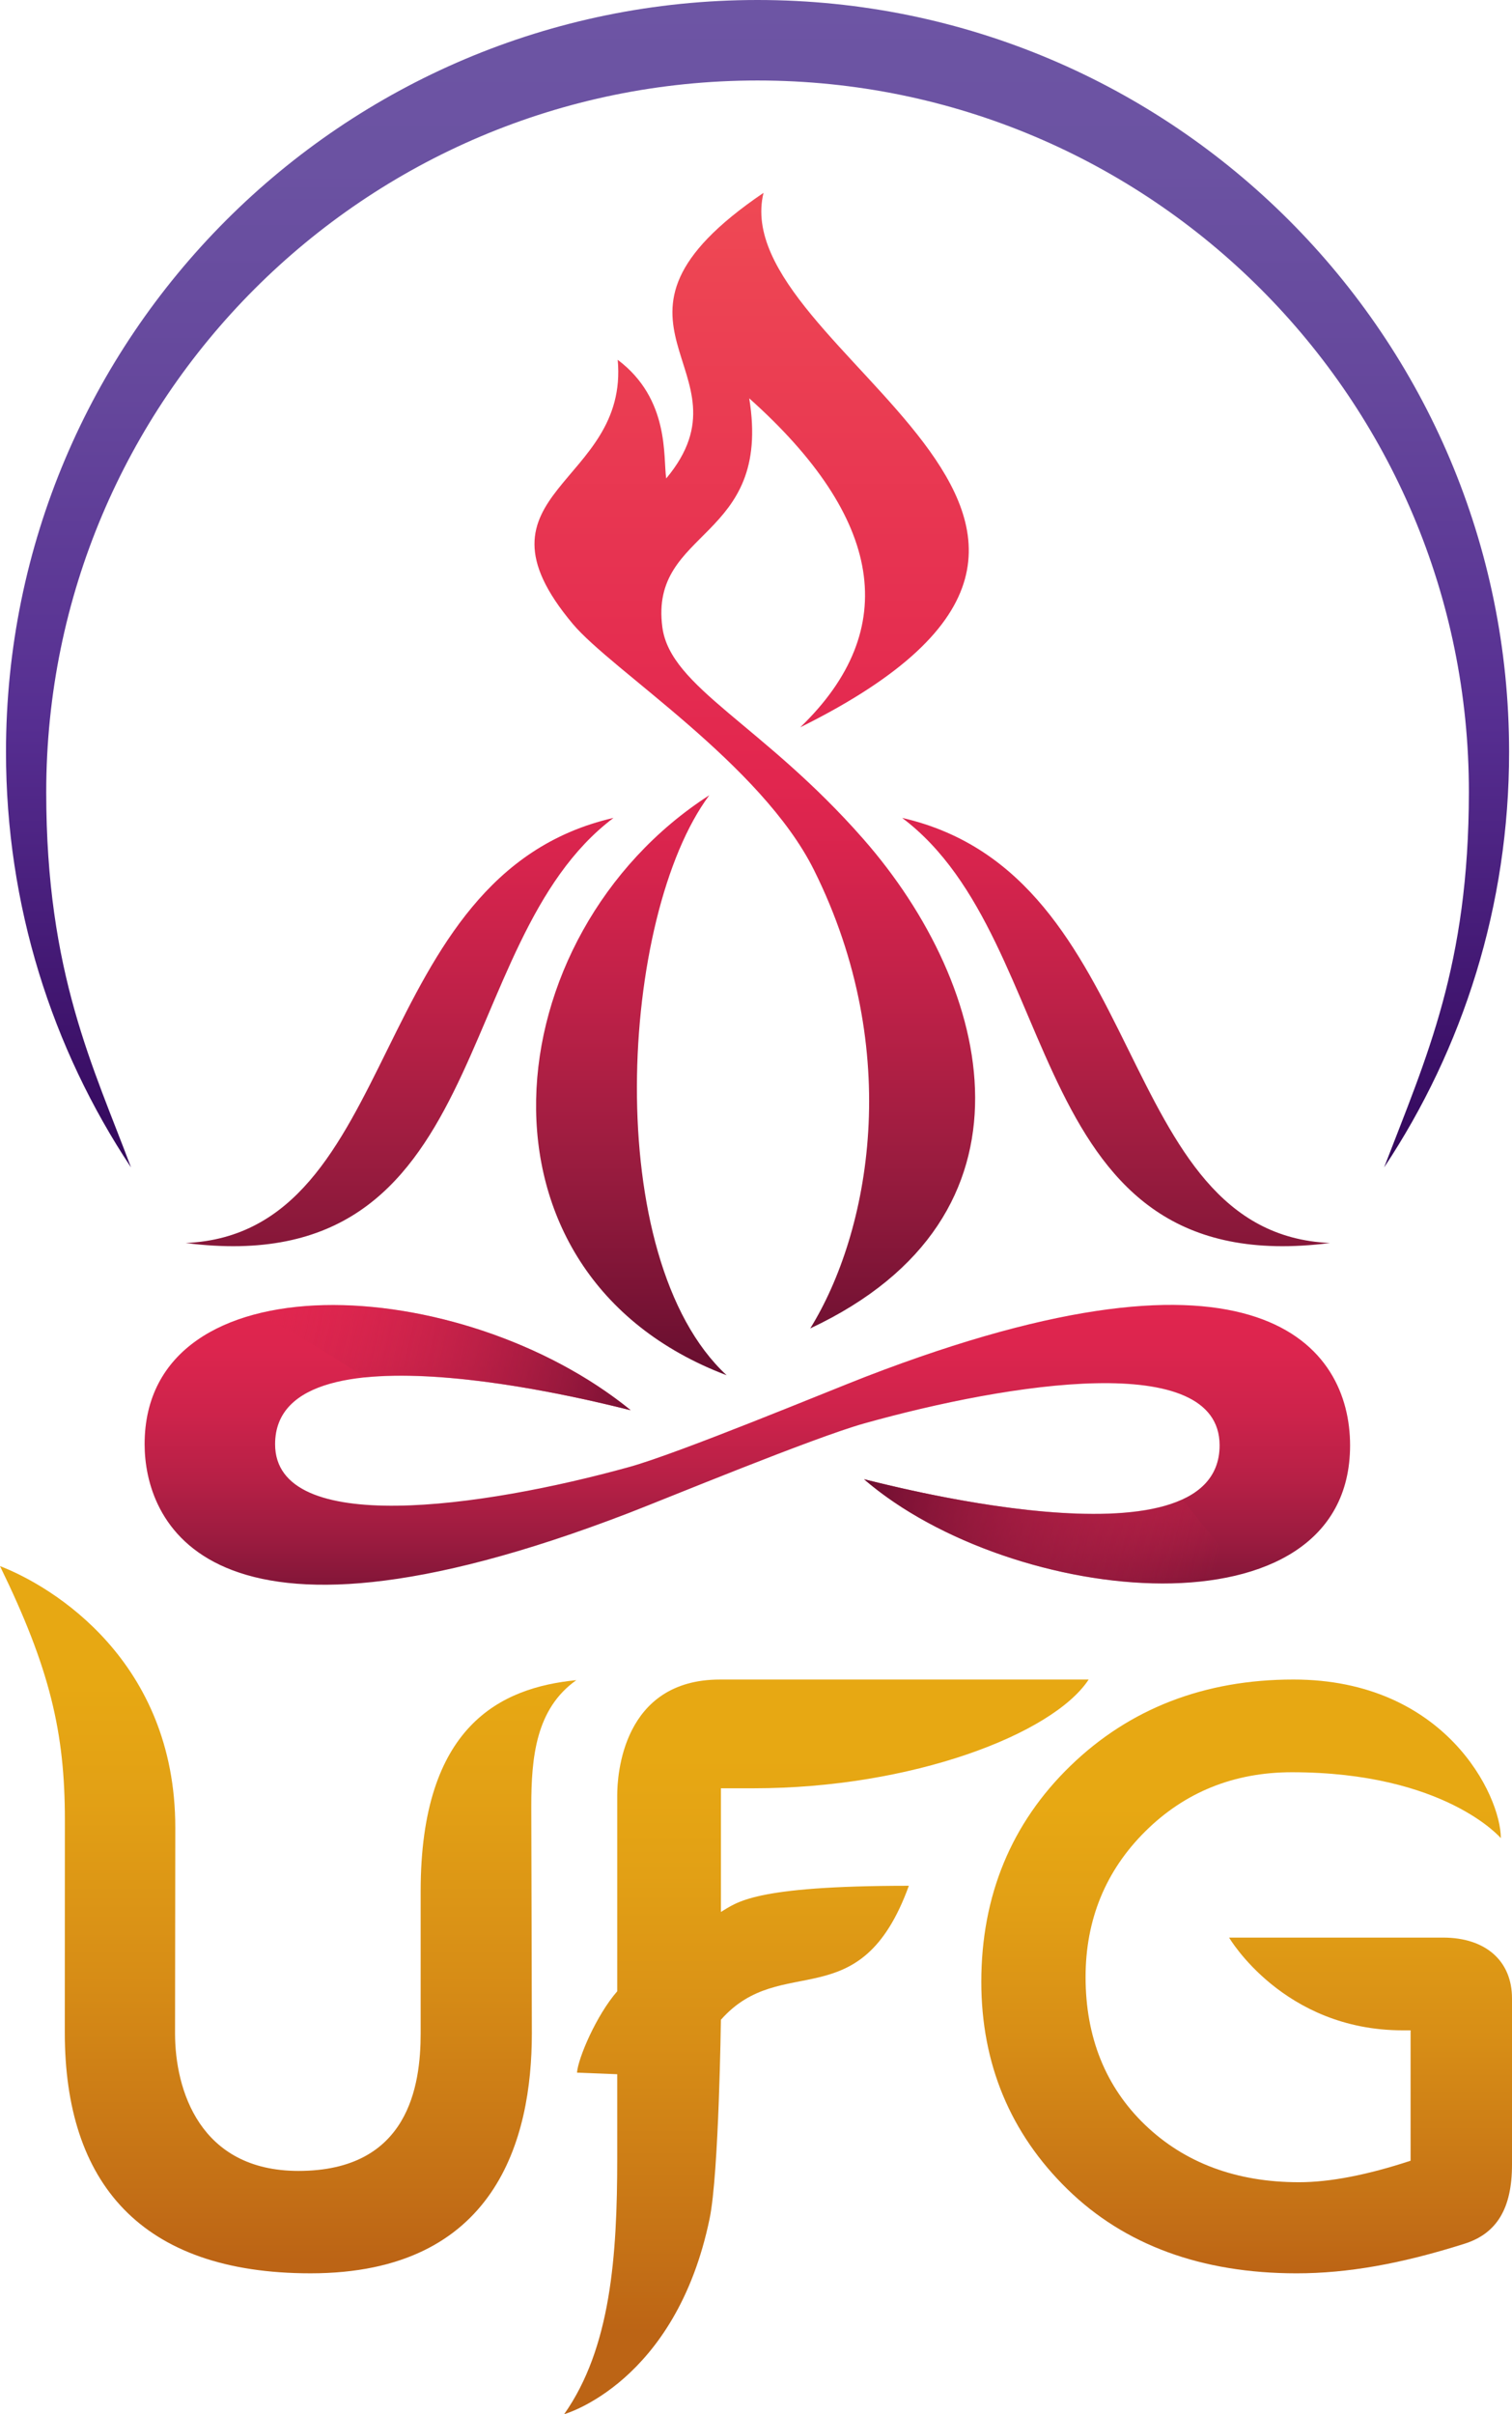 <!-- Generator: Adobe Illustrator 22.0.1, SVG Export Plug-In  -->
<svg version="1.1"
	 xmlns="http://www.w3.org/2000/svg" xmlns:xlink="http://www.w3.org/1999/xlink" xmlns:a="http://ns.adobe.com/AdobeSVGViewerExtensions/3.0/"
	 x="0px" y="0px" width="128.128px" height="204.458px" viewBox="0 0 128.128 204.458"
	 style="enable-background:new 0 0 128.128 204.458;" xml:space="preserve">
<style type="text/css">
	.st0{fill:url(#SVGID_1_);}
	.st1{fill:url(#SVGID_2_);}
	.st2{fill:url(#SVGID_3_);}
	.st3{fill:url(#SVGID_4_);}
	.st4{fill:url(#SVGID_5_);}
	.st5{fill:url(#SVGID_6_);}
	.st6{fill:url(#SVGID_7_);}
	.st7{fill:url(#SVGID_8_);}
	.st8{fill:url(#SVGID_9_);}
	.st9{fill:url(#SVGID_10_);}
	.st10{fill:url(#SVGID_11_);}
	.st11{fill:url(#SVGID_12_);}
	.st12{fill:url(#SVGID_13_);}
	.st13{fill:url(#SVGID_14_);}
	.st14{fill:url(#SVGID_15_);}
	.st15{fill:url(#SVGID_16_);}
</style>
<defs>
</defs>
<g>
	<linearGradient id="SVGID_1_" gradientUnits="userSpaceOnUse" x1="64.195" y1="-0.371" x2="64.195" y2="102.61">
		<stop  offset="0" style="stop-color:#6D55A4"/>
		<stop  offset="0.142" style="stop-color:#6B52A2"/>
		<stop  offset="0.328" style="stop-color:#65479C"/>
		<stop  offset="0.537" style="stop-color:#5A3494"/>
		<stop  offset="0.6" style="stop-color:#562E91"/>
		<stop  offset="1" style="stop-color:#300356"/>
	</linearGradient>
	<path class="st0" d="M64.195,0C29.022,0,0.508,28.514,0.508,63.687c0,13.008,3.9,25.105,10.595,35.185
		C7.927,90.378,3.917,82.44,3.917,67.096c0-33.291,26.988-60.279,60.279-60.279c33.291,0,60.309,26.988,60.279,60.279
		c-0.013,14.68-3.58,22.396-7.185,31.775c6.694-10.08,10.593-22.176,10.593-35.183C127.883,28.514,99.369,0,64.195,0z"/>
	<linearGradient id="SVGID_2_" gradientUnits="userSpaceOnUse" x1="64.22" y1="16.073" x2="64.22" y2="117.711">
		<stop  offset="0" style="stop-color:#EF4954"/>
		<stop  offset="0.489" style="stop-color:#E2264F"/>
		<stop  offset="0.561" style="stop-color:#D7244D"/>
		<stop  offset="0.673" style="stop-color:#BF2148"/>
		<stop  offset="0.81" style="stop-color:#9A1C3F"/>
		<stop  offset="0.966" style="stop-color:#6D1031"/>
		<stop  offset="0.999" style="stop-color:#640C2E"/>
	</linearGradient>
	<path class="st1" d="M60.108,67.347c-7.611,10.216-9.241,39.205,1.468,49.122C38.826,107.859,41.766,79.158,60.108,67.347z
		 M15.73,105.27c26.232,3.358,22.21-25.441,36.259-36.001C30.821,74.118,34.287,104.463,15.73,105.27z M76.451,69.269
		c14.05,10.561,10.028,39.359,36.259,36.001C94.154,104.463,97.62,74.118,76.451,69.269z M73.159,71.055
		c-8.519-9.707-16.353-12.826-17.031-17.936c-1.116-8.416,9.331-7.282,7.362-19.385c11.325,10.11,12.96,19.542,4.323,27.862
		c35.325-17.506-6.414-31.689-3.111-45.264c-16.273,11.04-0.508,14.933-8.247,24.188c-0.27-1.788,0.323-6.718-4.111-10.049
		c0.98,10.624-13.237,11.135-3.805,22.369c3.315,3.949,15.959,11.853,20.436,20.837c7.668,15.39,4.697,30.736-0.315,38.826
		C88.903,103.012,84.182,83.615,73.159,71.055z"/>
	<linearGradient id="SVGID_3_" gradientUnits="userSpaceOnUse" x1="63.331" y1="103.909" x2="63.331" y2="138.958">
		<stop  offset="0.148" style="stop-color:#E2264F"/>
		<stop  offset="0.3" style="stop-color:#DC254E"/>
		<stop  offset="0.453" style="stop-color:#CD234B"/>
		<stop  offset="0.607" style="stop-color:#B72046"/>
		<stop  offset="0.761" style="stop-color:#9A1B3F"/>
		<stop  offset="0.914" style="stop-color:#781335"/>
		<stop  offset="1" style="stop-color:#640C2E"/>
	</linearGradient>
	<path class="st2" d="M53.335,124.235c-12.459,3.453-30.023,5.941-30.023-1.925c0-11.047,29.674-2.945,30.131-2.88
		c-14.382-11.703-41.188-12.989-41.188,2.879c0,6.196,4.784,19.766,41.016,5.832c3.138-1.207,15.654-6.385,19.974-7.594
		c12.286-3.439,30.105-6.248,30.105,1.858c0,11.069-29.71,2.926-30.127,2.873c12.473,10.759,41.184,13.735,41.184-2.871
		c0-8.291-7.532-18.744-41.062-5.808C70.243,117.797,57.555,123.066,53.335,124.235z"/>
	<linearGradient id="SVGID_4_" gradientUnits="userSpaceOnUse" x1="103.334" y1="132.033" x2="72.154" y2="124.54">
		<stop  offset="0" style="stop-color:#E2264F;stop-opacity:0"/>
		<stop  offset="0.33" style="stop-color:#B62046;stop-opacity:0.33"/>
		<stop  offset="1" style="stop-color:#640C2E"/>
	</linearGradient>
	<path class="st3" d="M73.223,125.279c8.001,6.901,22.674,10.589,32.174,7.972c-1.818-2.017-3.5-4.126-5.2-6.278
		C92.547,130.51,73.556,125.321,73.223,125.279z"/>
	<linearGradient id="SVGID_5_" gradientUnits="userSpaceOnUse" x1="21.66" y1="111.354" x2="56.815" y2="119.276">
		<stop  offset="0" style="stop-color:#E2264F;stop-opacity:0"/>
		<stop  offset="0.33" style="stop-color:#B62046;stop-opacity:0.33"/>
		<stop  offset="1" style="stop-color:#640C2E"/>
	</linearGradient>
	<path class="st4" d="M53.443,119.431c-8.914-7.254-22.597-10.499-31.715-8.145c3.28,1.575,6.25,3.461,9.193,5.373
		C39.746,115.749,53.137,119.387,53.443,119.431z"/>
</g>
<g>
	<linearGradient id="SVGID_6_" gradientUnits="userSpaceOnUse" x1="24.419" y1="136.424" x2="24.419" y2="191.449">
		<stop  offset="0.113" style="stop-color:#E7A813"/>
		<stop  offset="0.294" style="stop-color:#E2A015"/>
		<stop  offset="0.562" style="stop-color:#D78D16"/>
		<stop  offset="0.883" style="stop-color:#C47016"/>
		<stop  offset="1" style="stop-color:#BC6415"/>
	</linearGradient>
	<path class="st5" d="M45.021,152.972c0,2.23,0.048,15.684,0.048,19.236c0,8.934-3.028,20.319-18.751,20.319
		c-14.406,0-20.827-7.679-20.827-20.38l0.007-18.023c0-7.413-1.27-12.825-5.498-21.491c4.496,1.733,14.854,8.046,14.854,22.139
		l-0.021,17.436c0,4.752,2.074,11.646,10.459,11.646c9.338,0,10.355-7.224,10.355-11.646v-12.055c0-14.015,6.787-17.23,13.191-17.86
		C45.401,144.722,45.021,148.853,45.021,152.972z"/>
	<linearGradient id="SVGID_7_" gradientUnits="userSpaceOnUse" x1="70.031" y1="142.578" x2="70.031" y2="197.603">
		<stop  offset="0.113" style="stop-color:#E7A813"/>
		<stop  offset="0.294" style="stop-color:#E2A015"/>
		<stop  offset="0.562" style="stop-color:#D78D16"/>
		<stop  offset="0.883" style="stop-color:#C47016"/>
		<stop  offset="1" style="stop-color:#BC6415"/>
	</linearGradient>
	<path class="st6" d="M77.017,159.706c-4.121,11.349-10.774,5.511-15.928,11.349c0,0-0.166,13.011-0.954,16.832
		c-2.875,13.929-12.329,16.572-12.329,16.572c3.955-5.611,4.498-13.403,4.498-21.653v-7.14l-3.409-0.134
		c0.093-1.223,1.623-4.837,3.409-6.891v-16.609c0-1.635,0.42-9.792,8.708-9.792h31.242c-3.044,4.628-14.988,9.21-28.397,9.21H61.09
		v10.472C62.431,161.148,63.666,159.706,77.017,159.706z"/>
	<linearGradient id="SVGID_8_" gradientUnits="userSpaceOnUse" x1="105.642" y1="147.931" x2="105.642" y2="192.603">
		<stop  offset="0.113" style="stop-color:#E7A813"/>
		<stop  offset="0.294" style="stop-color:#E2A015"/>
		<stop  offset="0.562" style="stop-color:#D78D16"/>
		<stop  offset="0.883" style="stop-color:#C47016"/>
		<stop  offset="1" style="stop-color:#BC6415"/>
	</linearGradient>
	<path class="st7" d="M122.288,164.095c3.602,0,5.84,1.972,5.84,5.145v14.083c0,3.703-1.28,5.833-4.031,6.701
		c-5.394,1.707-9.916,2.504-14.219,2.504c-8.047,0-14.579-2.395-19.416-7.118c-4.846-4.728-7.305-10.636-7.305-17.569
		c0-7.293,2.547-13.448,7.561-18.299c5.005-4.847,11.359-7.303,18.89-7.303c12.867,0,17.574,9.821,17.574,13.434
		c0,0-4.744-5.582-17.711-5.582c-4.898,0-9.081,1.688-12.428,5.017c-3.355,3.329-5.05,7.478-5.05,12.325
		c0,5.093,1.693,9.304,5.036,12.519c3.357,3.225,7.746,4.861,13.055,4.861c2.599,0,5.773-0.612,9.434-1.816l0.017-0.005v-11.044
		h-0.675c-10.117,0-14.705-7.853-14.705-7.853H122.288"/>
</g>
</svg>